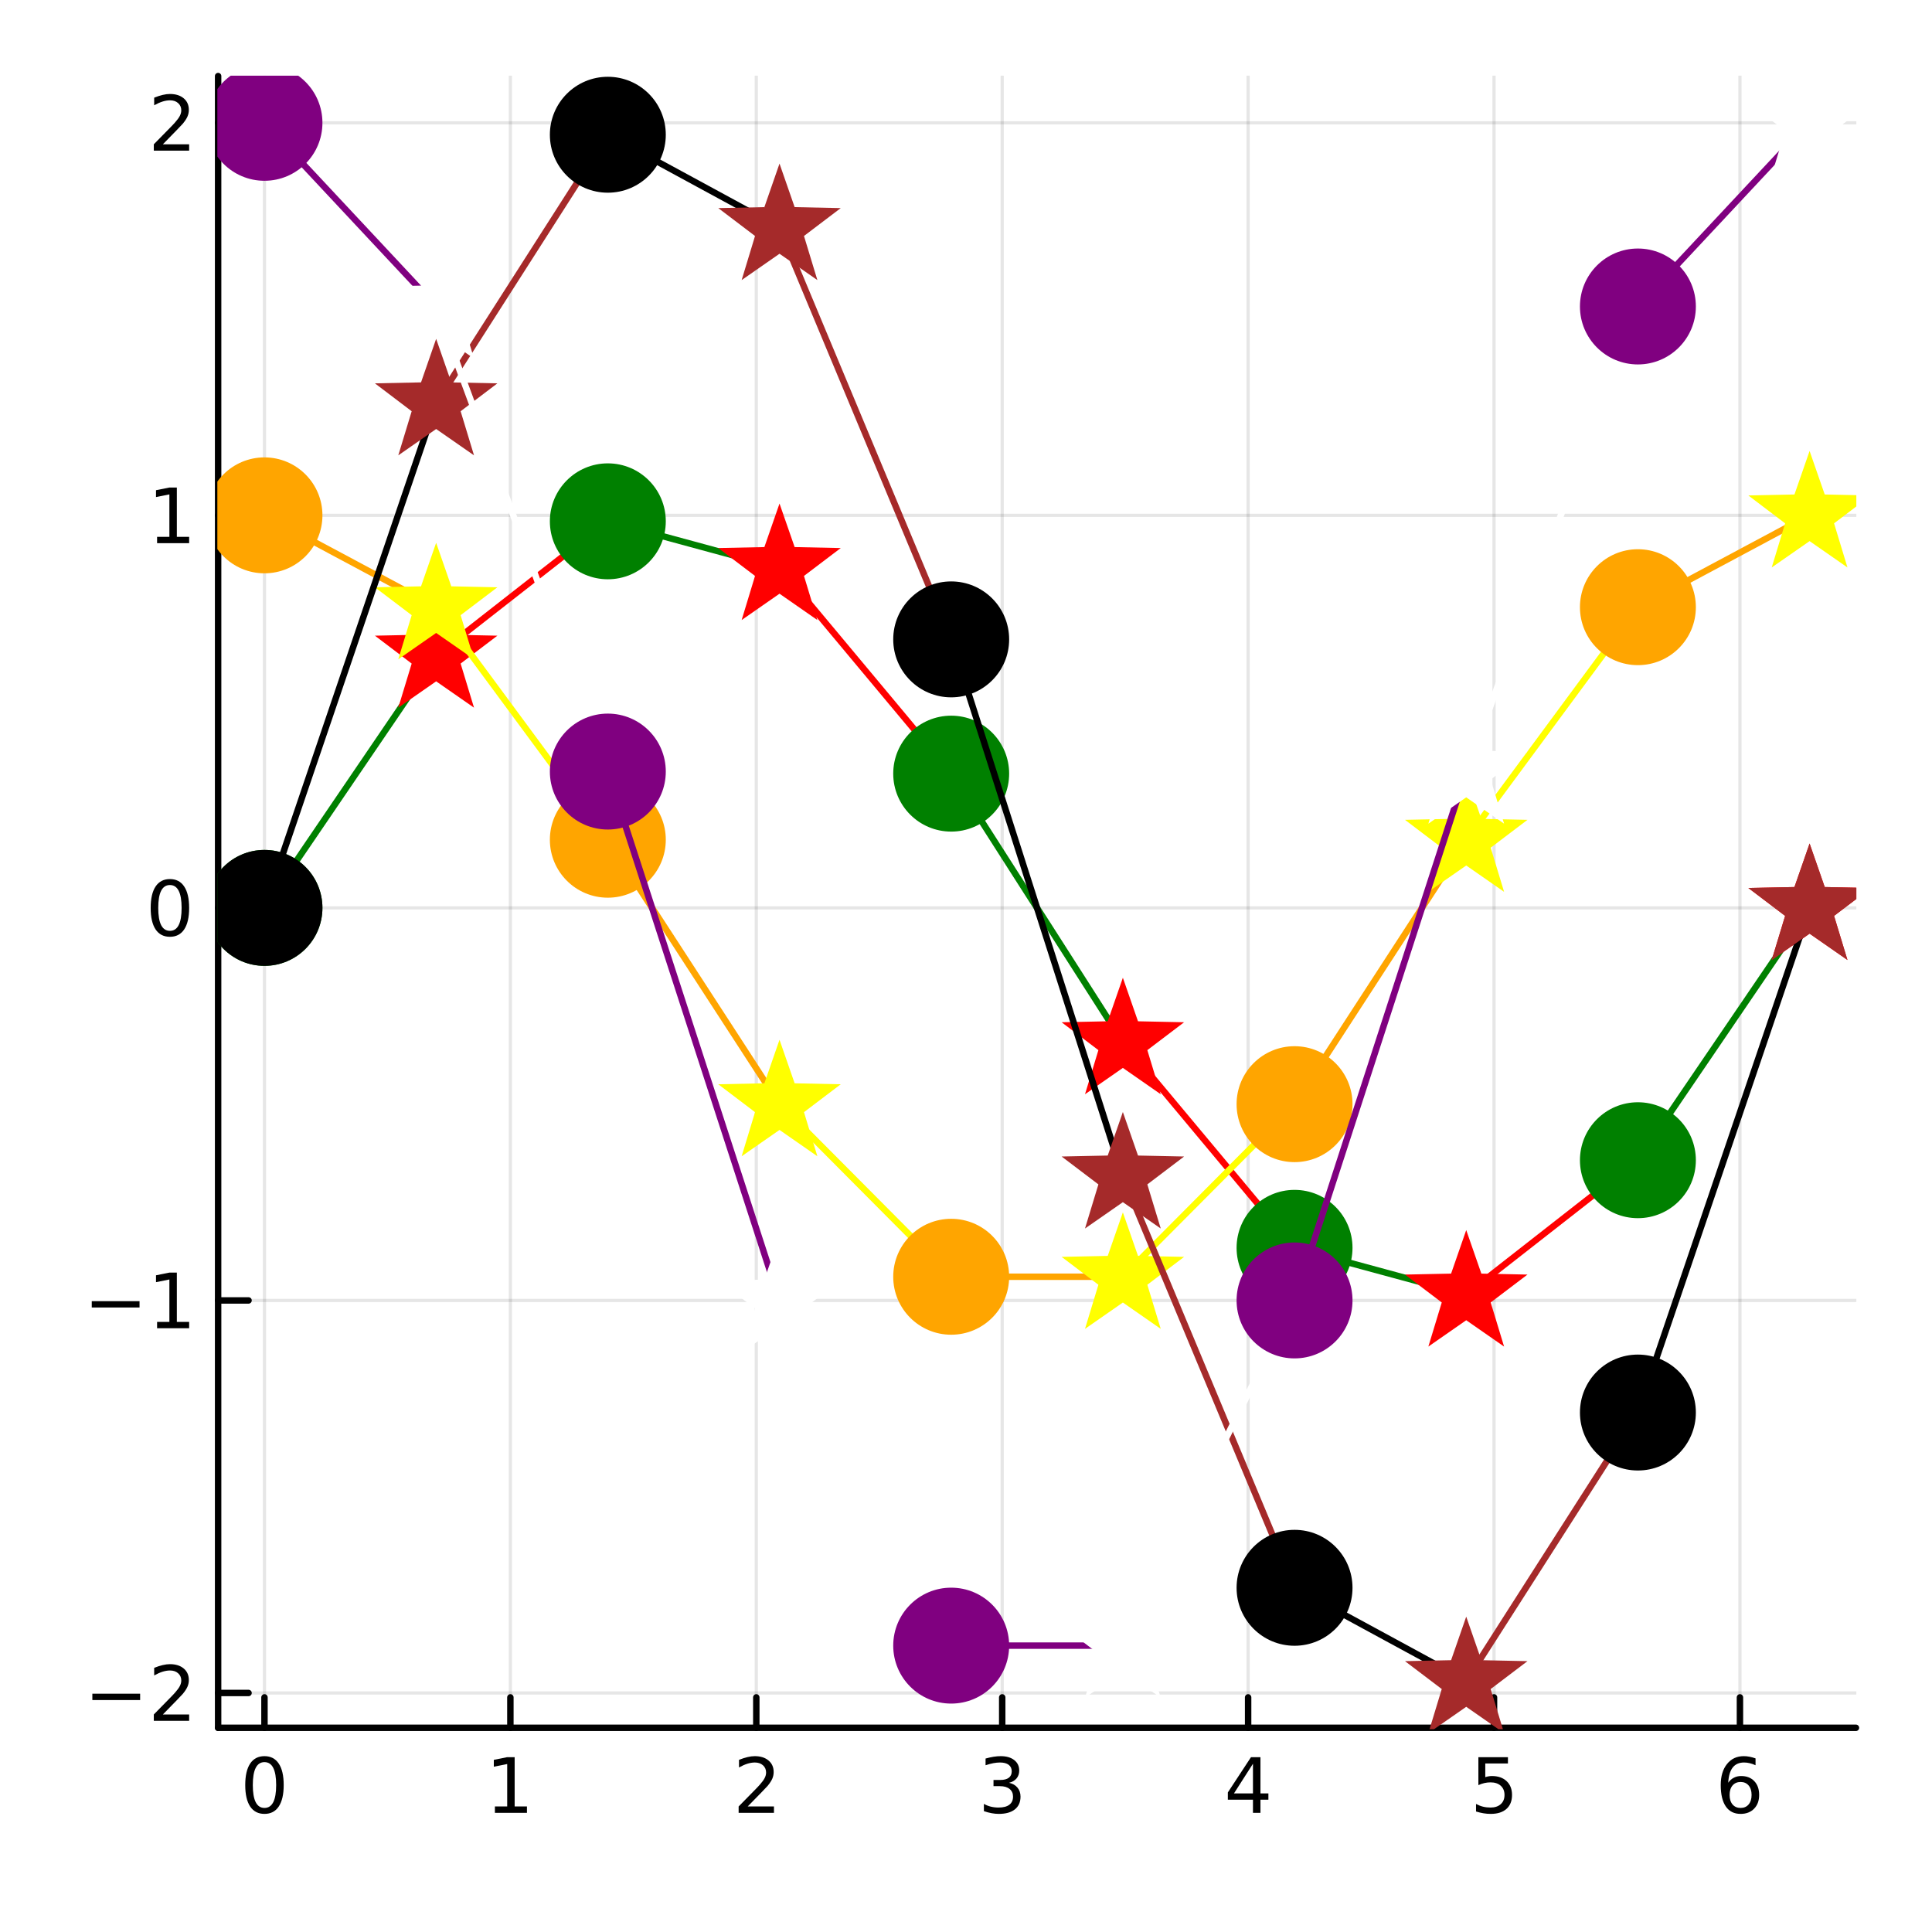 <?xml version="1.0" encoding="utf-8"?>
<svg xmlns="http://www.w3.org/2000/svg" xmlns:xlink="http://www.w3.org/1999/xlink" width="300" height="300" viewBox="0 0 1200 1200">
<rect x="0" y="0" width="1200" height="1200" fill="#333333" stroke="none"/>
<defs>
  <clipPath id="clip930">
    <rect x="0" y="0" width="1200" height="1200"/>
  </clipPath>
</defs>
<path clip-path="url(#clip930)" d="M0 1200 L1200 1200 L1200 0 L0 0  Z" fill="#ffffff" fill-rule="evenodd" fill-opacity="1"/>
<defs>
  <clipPath id="clip931">
    <rect x="240" y="120" width="841" height="841"/>
  </clipPath>
</defs>
<path clip-path="url(#clip930)" d="M135.478 1073.17 L1152.76 1073.17 L1152.76 47.244 L135.478 47.244  Z" fill="#ffffff" fill-rule="evenodd" fill-opacity="1"/>
<defs>
  <clipPath id="clip932">
    <rect x="135" y="47" width="1018" height="1027"/>
  </clipPath>
</defs>
<polyline clip-path="url(#clip932)" style="stroke:#000000; stroke-linecap:round; stroke-linejoin:round; stroke-width:2; stroke-opacity:0.1; fill:none" points="164.269,1073.17 164.269,47.244 "/>
<polyline clip-path="url(#clip932)" style="stroke:#000000; stroke-linecap:round; stroke-linejoin:round; stroke-width:2; stroke-opacity:0.1; fill:none" points="317.009,1073.17 317.009,47.244 "/>
<polyline clip-path="url(#clip932)" style="stroke:#000000; stroke-linecap:round; stroke-linejoin:round; stroke-width:2; stroke-opacity:0.1; fill:none" points="469.75,1073.17 469.75,47.244 "/>
<polyline clip-path="url(#clip932)" style="stroke:#000000; stroke-linecap:round; stroke-linejoin:round; stroke-width:2; stroke-opacity:0.1; fill:none" points="622.49,1073.17 622.49,47.244 "/>
<polyline clip-path="url(#clip932)" style="stroke:#000000; stroke-linecap:round; stroke-linejoin:round; stroke-width:2; stroke-opacity:0.1; fill:none" points="775.23,1073.17 775.23,47.244 "/>
<polyline clip-path="url(#clip932)" style="stroke:#000000; stroke-linecap:round; stroke-linejoin:round; stroke-width:2; stroke-opacity:0.1; fill:none" points="927.971,1073.17 927.971,47.244 "/>
<polyline clip-path="url(#clip932)" style="stroke:#000000; stroke-linecap:round; stroke-linejoin:round; stroke-width:2; stroke-opacity:0.1; fill:none" points="1080.71,1073.17 1080.71,47.244 "/>
<polyline clip-path="url(#clip932)" style="stroke:#000000; stroke-linecap:round; stroke-linejoin:round; stroke-width:2; stroke-opacity:0.1; fill:none" points="135.478,1051.54 1152.76,1051.54 "/>
<polyline clip-path="url(#clip932)" style="stroke:#000000; stroke-linecap:round; stroke-linejoin:round; stroke-width:2; stroke-opacity:0.1; fill:none" points="135.478,807.725 1152.76,807.725 "/>
<polyline clip-path="url(#clip932)" style="stroke:#000000; stroke-linecap:round; stroke-linejoin:round; stroke-width:2; stroke-opacity:0.1; fill:none" points="135.478,563.91 1152.76,563.91 "/>
<polyline clip-path="url(#clip932)" style="stroke:#000000; stroke-linecap:round; stroke-linejoin:round; stroke-width:2; stroke-opacity:0.1; fill:none" points="135.478,320.095 1152.76,320.095 "/>
<polyline clip-path="url(#clip932)" style="stroke:#000000; stroke-linecap:round; stroke-linejoin:round; stroke-width:2; stroke-opacity:0.1; fill:none" points="135.478,76.28 1152.76,76.28 "/>
<polyline clip-path="url(#clip930)" style="stroke:#000000; stroke-linecap:round; stroke-linejoin:round; stroke-width:4; stroke-opacity:1; fill:none" points="135.478,1073.17 1152.76,1073.17 "/>
<polyline clip-path="url(#clip930)" style="stroke:#000000; stroke-linecap:round; stroke-linejoin:round; stroke-width:4; stroke-opacity:1; fill:none" points="164.269,1073.17 164.269,1054.27 "/>
<polyline clip-path="url(#clip930)" style="stroke:#000000; stroke-linecap:round; stroke-linejoin:round; stroke-width:4; stroke-opacity:1; fill:none" points="317.009,1073.17 317.009,1054.27 "/>
<polyline clip-path="url(#clip930)" style="stroke:#000000; stroke-linecap:round; stroke-linejoin:round; stroke-width:4; stroke-opacity:1; fill:none" points="469.75,1073.17 469.75,1054.27 "/>
<polyline clip-path="url(#clip930)" style="stroke:#000000; stroke-linecap:round; stroke-linejoin:round; stroke-width:4; stroke-opacity:1; fill:none" points="622.49,1073.17 622.49,1054.27 "/>
<polyline clip-path="url(#clip930)" style="stroke:#000000; stroke-linecap:round; stroke-linejoin:round; stroke-width:4; stroke-opacity:1; fill:none" points="775.23,1073.17 775.23,1054.27 "/>
<polyline clip-path="url(#clip930)" style="stroke:#000000; stroke-linecap:round; stroke-linejoin:round; stroke-width:4; stroke-opacity:1; fill:none" points="927.971,1073.17 927.971,1054.27 "/>
<polyline clip-path="url(#clip930)" style="stroke:#000000; stroke-linecap:round; stroke-linejoin:round; stroke-width:4; stroke-opacity:1; fill:none" points="1080.71,1073.17 1080.71,1054.27 "/>
<path clip-path="url(#clip930)" d="M164.269 1094.49 Q160.658 1094.49 158.829 1098.05 Q157.023 1101.59 157.023 1108.72 Q157.023 1115.83 158.829 1119.39 Q160.658 1122.94 164.269 1122.94 Q167.903 1122.94 169.709 1119.39 Q171.537 1115.83 171.537 1108.72 Q171.537 1101.59 169.709 1098.05 Q167.903 1094.49 164.269 1094.49 M164.269 1090.78 Q170.079 1090.78 173.134 1095.39 Q176.213 1099.97 176.213 1108.72 Q176.213 1117.45 173.134 1122.06 Q170.079 1126.64 164.269 1126.64 Q158.459 1126.64 155.38 1122.06 Q152.324 1117.45 152.324 1108.72 Q152.324 1099.97 155.38 1095.39 Q158.459 1090.78 164.269 1090.78 Z" fill="#000000" fill-rule="nonzero" fill-opacity="1" /><path clip-path="url(#clip930)" d="M307.391 1122.03 L315.03 1122.03 L315.03 1095.67 L306.72 1097.33 L306.72 1093.07 L314.984 1091.41 L319.66 1091.41 L319.66 1122.03 L327.298 1122.03 L327.298 1125.97 L307.391 1125.97 L307.391 1122.03 Z" fill="#000000" fill-rule="nonzero" fill-opacity="1" /><path clip-path="url(#clip930)" d="M464.402 1122.03 L480.722 1122.03 L480.722 1125.97 L458.777 1125.97 L458.777 1122.03 Q461.439 1119.28 466.023 1114.65 Q470.629 1110 471.81 1108.65 Q474.055 1106.13 474.935 1104.39 Q475.838 1102.63 475.838 1100.94 Q475.838 1098.19 473.893 1096.45 Q471.972 1094.72 468.87 1094.72 Q466.671 1094.72 464.217 1095.48 Q461.787 1096.25 459.009 1097.8 L459.009 1093.07 Q461.833 1091.94 464.287 1091.36 Q466.74 1090.78 468.777 1090.78 Q474.148 1090.78 477.342 1093.47 Q480.537 1096.15 480.537 1100.64 Q480.537 1102.77 479.726 1104.69 Q478.939 1106.59 476.833 1109.19 Q476.254 1109.86 473.152 1113.07 Q470.051 1116.27 464.402 1122.03 Z" fill="#000000" fill-rule="nonzero" fill-opacity="1" /><path clip-path="url(#clip930)" d="M626.738 1107.33 Q630.094 1108.05 631.969 1110.32 Q633.867 1112.59 633.867 1115.92 Q633.867 1121.04 630.349 1123.84 Q626.83 1126.64 620.349 1126.64 Q618.173 1126.64 615.858 1126.2 Q613.566 1125.78 611.113 1124.93 L611.113 1120.41 Q613.057 1121.55 615.372 1122.13 Q617.687 1122.7 620.21 1122.7 Q624.608 1122.7 626.9 1120.97 Q629.214 1119.23 629.214 1115.92 Q629.214 1112.87 627.062 1111.15 Q624.932 1109.42 621.113 1109.42 L617.085 1109.42 L617.085 1105.57 L621.298 1105.57 Q624.747 1105.57 626.576 1104.21 Q628.404 1102.82 628.404 1100.23 Q628.404 1097.57 626.506 1096.15 Q624.631 1094.72 621.113 1094.72 Q619.191 1094.72 616.992 1095.13 Q614.793 1095.55 612.154 1096.43 L612.154 1092.26 Q614.816 1091.52 617.131 1091.15 Q619.469 1090.78 621.529 1090.78 Q626.853 1090.78 629.955 1093.21 Q633.057 1095.62 633.057 1099.74 Q633.057 1102.61 631.414 1104.6 Q629.77 1106.57 626.738 1107.33 Z" fill="#000000" fill-rule="nonzero" fill-opacity="1" /><path clip-path="url(#clip930)" d="M778.24 1095.48 L766.434 1113.93 L778.24 1113.93 L778.24 1095.48 M777.013 1091.41 L782.892 1091.41 L782.892 1113.93 L787.823 1113.93 L787.823 1117.82 L782.892 1117.82 L782.892 1125.97 L778.24 1125.97 L778.24 1117.82 L762.638 1117.82 L762.638 1113.31 L777.013 1091.41 Z" fill="#000000" fill-rule="nonzero" fill-opacity="1" /><path clip-path="url(#clip930)" d="M918.249 1091.41 L936.605 1091.41 L936.605 1095.34 L922.531 1095.34 L922.531 1103.82 Q923.55 1103.47 924.568 1103.31 Q925.587 1103.12 926.605 1103.12 Q932.392 1103.12 935.772 1106.29 Q939.151 1109.46 939.151 1114.88 Q939.151 1120.46 935.679 1123.56 Q932.207 1126.64 925.887 1126.64 Q923.712 1126.64 921.443 1126.27 Q919.198 1125.9 916.79 1125.16 L916.79 1120.46 Q918.874 1121.59 921.096 1122.15 Q923.318 1122.7 925.795 1122.7 Q929.799 1122.7 932.137 1120.6 Q934.475 1118.49 934.475 1114.88 Q934.475 1111.27 932.137 1109.16 Q929.799 1107.06 925.795 1107.06 Q923.92 1107.06 922.045 1107.47 Q920.193 1107.89 918.249 1108.77 L918.249 1091.41 Z" fill="#000000" fill-rule="nonzero" fill-opacity="1" /><path clip-path="url(#clip930)" d="M1081.12 1106.82 Q1077.97 1106.82 1076.12 1108.98 Q1074.29 1111.13 1074.29 1114.88 Q1074.29 1118.61 1076.12 1120.78 Q1077.97 1122.94 1081.12 1122.94 Q1084.26 1122.94 1086.09 1120.78 Q1087.94 1118.61 1087.94 1114.88 Q1087.94 1111.13 1086.09 1108.98 Q1084.26 1106.82 1081.12 1106.82 M1090.4 1092.17 L1090.4 1096.43 Q1088.64 1095.6 1086.83 1095.16 Q1085.05 1094.72 1083.29 1094.72 Q1078.66 1094.72 1076.21 1097.84 Q1073.78 1100.97 1073.43 1107.29 Q1074.8 1105.27 1076.86 1104.21 Q1078.92 1103.12 1081.39 1103.12 Q1086.6 1103.12 1089.61 1106.29 Q1092.64 1109.44 1092.64 1114.88 Q1092.64 1120.2 1089.5 1123.42 Q1086.35 1126.64 1081.12 1126.64 Q1075.12 1126.64 1071.95 1122.06 Q1068.78 1117.45 1068.78 1108.72 Q1068.78 1100.53 1072.67 1095.67 Q1076.56 1090.78 1083.11 1090.78 Q1084.87 1090.78 1086.65 1091.13 Q1088.45 1091.48 1090.4 1092.17 Z" fill="#000000" fill-rule="nonzero" fill-opacity="1" /><polyline clip-path="url(#clip930)" style="stroke:#000000; stroke-linecap:round; stroke-linejoin:round; stroke-width:4; stroke-opacity:1; fill:none" points="135.478,1073.17 135.478,47.244 "/>
<polyline clip-path="url(#clip930)" style="stroke:#000000; stroke-linecap:round; stroke-linejoin:round; stroke-width:4; stroke-opacity:1; fill:none" points="135.478,1051.54 154.376,1051.54 "/>
<polyline clip-path="url(#clip930)" style="stroke:#000000; stroke-linecap:round; stroke-linejoin:round; stroke-width:4; stroke-opacity:1; fill:none" points="135.478,807.725 154.376,807.725 "/>
<polyline clip-path="url(#clip930)" style="stroke:#000000; stroke-linecap:round; stroke-linejoin:round; stroke-width:4; stroke-opacity:1; fill:none" points="135.478,563.91 154.376,563.91 "/>
<polyline clip-path="url(#clip930)" style="stroke:#000000; stroke-linecap:round; stroke-linejoin:round; stroke-width:4; stroke-opacity:1; fill:none" points="135.478,320.095 154.376,320.095 "/>
<polyline clip-path="url(#clip930)" style="stroke:#000000; stroke-linecap:round; stroke-linejoin:round; stroke-width:4; stroke-opacity:1; fill:none" points="135.478,76.28 154.376,76.28 "/>
<path clip-path="url(#clip930)" d="M57.362 1051.99 L87.038 1051.99 L87.038 1055.93 L57.362 1055.93 L57.362 1051.99 Z" fill="#000000" fill-rule="nonzero" fill-opacity="1" /><path clip-path="url(#clip930)" d="M101.159 1064.89 L117.478 1064.89 L117.478 1068.82 L95.534 1068.82 L95.534 1064.89 Q98.196 1062.13 102.779 1057.5 Q107.385 1052.85 108.566 1051.51 Q110.811 1048.98 111.691 1047.25 Q112.594 1045.49 112.594 1043.8 Q112.594 1041.04 110.649 1039.31 Q108.728 1037.57 105.626 1037.57 Q103.427 1037.57 100.973 1038.33 Q98.543 1039.1 95.765 1040.65 L95.765 1035.93 Q98.589 1034.79 101.043 1034.21 Q103.497 1033.64 105.534 1033.64 Q110.904 1033.64 114.098 1036.32 Q117.293 1039.01 117.293 1043.5 Q117.293 1045.63 116.483 1047.55 Q115.696 1049.45 113.589 1052.04 Q113.01 1052.71 109.909 1055.93 Q106.807 1059.12 101.159 1064.89 Z" fill="#000000" fill-rule="nonzero" fill-opacity="1" /><path clip-path="url(#clip930)" d="M56.992 808.177 L86.668 808.177 L86.668 812.112 L56.992 812.112 L56.992 808.177 Z" fill="#000000" fill-rule="nonzero" fill-opacity="1" /><path clip-path="url(#clip930)" d="M97.571 821.07 L105.209 821.07 L105.209 794.705 L96.899 796.371 L96.899 792.112 L105.163 790.445 L109.839 790.445 L109.839 821.07 L117.478 821.07 L117.478 825.005 L97.571 825.005 L97.571 821.07 Z" fill="#000000" fill-rule="nonzero" fill-opacity="1" /><path clip-path="url(#clip930)" d="M105.534 549.709 Q101.922 549.709 100.094 553.274 Q98.288 556.815 98.288 563.945 Q98.288 571.051 100.094 574.616 Q101.922 578.158 105.534 578.158 Q109.168 578.158 110.973 574.616 Q112.802 571.051 112.802 563.945 Q112.802 556.815 110.973 553.274 Q109.168 549.709 105.534 549.709 M105.534 546.005 Q111.344 546.005 114.399 550.612 Q117.478 555.195 117.478 563.945 Q117.478 572.672 114.399 577.278 Q111.344 581.861 105.534 581.861 Q99.723 581.861 96.645 577.278 Q93.589 572.672 93.589 563.945 Q93.589 555.195 96.645 550.612 Q99.723 546.005 105.534 546.005 Z" fill="#000000" fill-rule="nonzero" fill-opacity="1" /><path clip-path="url(#clip930)" d="M97.571 333.44 L105.209 333.44 L105.209 307.074 L96.899 308.741 L96.899 304.482 L105.163 302.815 L109.839 302.815 L109.839 333.44 L117.478 333.44 L117.478 337.375 L97.571 337.375 L97.571 333.44 Z" fill="#000000" fill-rule="nonzero" fill-opacity="1" /><path clip-path="url(#clip930)" d="M101.159 89.624 L117.478 89.624 L117.478 93.56 L95.534 93.56 L95.534 89.624 Q98.196 86.87 102.779 82.24 Q107.385 77.588 108.566 76.245 Q110.811 73.722 111.691 71.986 Q112.594 70.227 112.594 68.537 Q112.594 65.782 110.649 64.046 Q108.728 62.31 105.626 62.31 Q103.427 62.31 100.973 63.074 Q98.543 63.838 95.765 65.388 L95.765 60.666 Q98.589 59.532 101.043 58.953 Q103.497 58.375 105.534 58.375 Q110.904 58.375 114.098 61.06 Q117.293 63.745 117.293 68.236 Q117.293 70.365 116.483 72.287 Q115.696 74.185 113.589 76.777 Q113.01 77.449 109.909 80.666 Q106.807 83.861 101.159 89.624 Z" fill="#000000" fill-rule="nonzero" fill-opacity="1" /><polyline clip-path="url(#clip932)" style="stroke:#008000; stroke-linecap:round; stroke-linejoin:round; stroke-width:4; stroke-opacity:1; fill:none" points="164.269,563.91 270.902,407.189 "/>
<polyline clip-path="url(#clip932)" style="stroke:#ff0000; stroke-linecap:round; stroke-linejoin:round; stroke-width:4; stroke-opacity:1; fill:none" points="270.902,407.189 377.535,323.799 "/>
<polyline clip-path="url(#clip932)" style="stroke:#008000; stroke-linecap:round; stroke-linejoin:round; stroke-width:4; stroke-opacity:1; fill:none" points="377.535,323.799 484.168,352.76 "/>
<polyline clip-path="url(#clip932)" style="stroke:#ff0000; stroke-linecap:round; stroke-linejoin:round; stroke-width:4; stroke-opacity:1; fill:none" points="484.168,352.76 590.8,480.52 "/>
<polyline clip-path="url(#clip932)" style="stroke:#008000; stroke-linecap:round; stroke-linejoin:round; stroke-width:4; stroke-opacity:1; fill:none" points="590.8,480.52 697.433,647.3 "/>
<polyline clip-path="url(#clip932)" style="stroke:#ff0000; stroke-linecap:round; stroke-linejoin:round; stroke-width:4; stroke-opacity:1; fill:none" points="697.433,647.3 804.066,775.06 "/>
<polyline clip-path="url(#clip932)" style="stroke:#008000; stroke-linecap:round; stroke-linejoin:round; stroke-width:4; stroke-opacity:1; fill:none" points="804.066,775.06 910.699,804.021 "/>
<polyline clip-path="url(#clip932)" style="stroke:#ff0000; stroke-linecap:round; stroke-linejoin:round; stroke-width:4; stroke-opacity:1; fill:none" points="910.699,804.021 1017.33,720.631 "/>
<polyline clip-path="url(#clip932)" style="stroke:#008000; stroke-linecap:round; stroke-linejoin:round; stroke-width:4; stroke-opacity:1; fill:none" points="1017.33,720.631 1123.97,563.91 "/>
<circle clip-path="url(#clip932)" cx="164.269" cy="563.91" r="36" fill="#008000" fill-rule="evenodd" fill-opacity="1" stroke="none"/>
<path clip-path="url(#clip932)" d="M270.902 367.189 L261.502 394.229 L232.862 394.829 L255.702 412.149 L247.382 439.549 L270.902 423.189 L294.422 439.549 L286.102 412.149 L308.942 394.829 L280.302 394.229 L270.902 367.189 Z" fill="#ff0000" fill-rule="evenodd" fill-opacity="1" stroke="none"/>
<circle clip-path="url(#clip932)" cx="377.535" cy="323.799" r="36" fill="#008000" fill-rule="evenodd" fill-opacity="1" stroke="none"/>
<path clip-path="url(#clip932)" d="M484.168 312.76 L474.768 339.8 L446.128 340.4 L468.968 357.72 L460.648 385.12 L484.168 368.76 L507.688 385.12 L499.368 357.72 L522.208 340.4 L493.568 339.8 L484.168 312.76 Z" fill="#ff0000" fill-rule="evenodd" fill-opacity="1" stroke="none"/>
<circle clip-path="url(#clip932)" cx="590.8" cy="480.52" r="36" fill="#008000" fill-rule="evenodd" fill-opacity="1" stroke="none"/>
<path clip-path="url(#clip932)" d="M697.433 607.3 L688.033 634.34 L659.393 634.94 L682.233 652.26 L673.913 679.66 L697.433 663.3 L720.953 679.66 L712.633 652.26 L735.473 634.94 L706.833 634.34 L697.433 607.3 Z" fill="#ff0000" fill-rule="evenodd" fill-opacity="1" stroke="none"/>
<circle clip-path="url(#clip932)" cx="804.066" cy="775.06" r="36" fill="#008000" fill-rule="evenodd" fill-opacity="1" stroke="none"/>
<path clip-path="url(#clip932)" d="M910.699 764.021 L901.299 791.061 L872.659 791.661 L895.499 808.981 L887.179 836.381 L910.699 820.021 L934.219 836.381 L925.899 808.981 L948.739 791.661 L920.099 791.061 L910.699 764.021 Z" fill="#ff0000" fill-rule="evenodd" fill-opacity="1" stroke="none"/>
<circle clip-path="url(#clip932)" cx="1017.33" cy="720.631" r="36" fill="#008000" fill-rule="evenodd" fill-opacity="1" stroke="none"/>
<path clip-path="url(#clip932)" d="M1123.97 523.91 L1114.57 550.95 L1085.93 551.55 L1108.77 568.87 L1100.45 596.27 L1123.97 579.91 L1147.49 596.27 L1139.17 568.87 L1162.01 551.55 L1133.37 550.95 L1123.97 523.91 Z" fill="#ff0000" fill-rule="evenodd" fill-opacity="1" stroke="none"/>
<polyline clip-path="url(#clip932)" style="stroke:#ffa500; stroke-linecap:round; stroke-linejoin:round; stroke-width:4; stroke-opacity:1; fill:none" points="164.269,320.095 270.902,377.137 "/>
<polyline clip-path="url(#clip932)" style="stroke:#ffff00; stroke-linecap:round; stroke-linejoin:round; stroke-width:4; stroke-opacity:1; fill:none" points="270.902,377.137 377.535,521.572 "/>
<polyline clip-path="url(#clip932)" style="stroke:#ffa500; stroke-linecap:round; stroke-linejoin:round; stroke-width:4; stroke-opacity:1; fill:none" points="377.535,521.572 484.168,685.818 "/>
<polyline clip-path="url(#clip932)" style="stroke:#ffff00; stroke-linecap:round; stroke-linejoin:round; stroke-width:4; stroke-opacity:1; fill:none" points="484.168,685.818 590.8,793.021 "/>
<polyline clip-path="url(#clip932)" style="stroke:#ffa500; stroke-linecap:round; stroke-linejoin:round; stroke-width:4; stroke-opacity:1; fill:none" points="590.8,793.021 697.433,793.021 "/>
<polyline clip-path="url(#clip932)" style="stroke:#ffff00; stroke-linecap:round; stroke-linejoin:round; stroke-width:4; stroke-opacity:1; fill:none" points="697.433,793.021 804.066,685.818 "/>
<polyline clip-path="url(#clip932)" style="stroke:#ffa500; stroke-linecap:round; stroke-linejoin:round; stroke-width:4; stroke-opacity:1; fill:none" points="804.066,685.818 910.699,521.572 "/>
<polyline clip-path="url(#clip932)" style="stroke:#ffff00; stroke-linecap:round; stroke-linejoin:round; stroke-width:4; stroke-opacity:1; fill:none" points="910.699,521.572 1017.33,377.137 "/>
<polyline clip-path="url(#clip932)" style="stroke:#ffa500; stroke-linecap:round; stroke-linejoin:round; stroke-width:4; stroke-opacity:1; fill:none" points="1017.33,377.137 1123.97,320.095 "/>
<circle clip-path="url(#clip932)" cx="164.269" cy="320.095" r="36" fill="#ffa500" fill-rule="evenodd" fill-opacity="1" stroke="none"/>
<path clip-path="url(#clip932)" d="M270.902 337.137 L261.502 364.177 L232.862 364.777 L255.702 382.097 L247.382 409.497 L270.902 393.137 L294.422 409.497 L286.102 382.097 L308.942 364.777 L280.302 364.177 L270.902 337.137 Z" fill="#ffff00" fill-rule="evenodd" fill-opacity="1" stroke="none"/>
<circle clip-path="url(#clip932)" cx="377.535" cy="521.572" r="36" fill="#ffa500" fill-rule="evenodd" fill-opacity="1" stroke="none"/>
<path clip-path="url(#clip932)" d="M484.168 645.818 L474.768 672.858 L446.128 673.458 L468.968 690.778 L460.648 718.178 L484.168 701.818 L507.688 718.178 L499.368 690.778 L522.208 673.458 L493.568 672.858 L484.168 645.818 Z" fill="#ffff00" fill-rule="evenodd" fill-opacity="1" stroke="none"/>
<circle clip-path="url(#clip932)" cx="590.8" cy="793.021" r="36" fill="#ffa500" fill-rule="evenodd" fill-opacity="1" stroke="none"/>
<path clip-path="url(#clip932)" d="M697.433 753.021 L688.033 780.061 L659.393 780.661 L682.233 797.981 L673.913 825.381 L697.433 809.021 L720.953 825.381 L712.633 797.981 L735.473 780.661 L706.833 780.061 L697.433 753.021 Z" fill="#ffff00" fill-rule="evenodd" fill-opacity="1" stroke="none"/>
<circle clip-path="url(#clip932)" cx="804.066" cy="685.818" r="36" fill="#ffa500" fill-rule="evenodd" fill-opacity="1" stroke="none"/>
<path clip-path="url(#clip932)" d="M910.699 481.572 L901.299 508.612 L872.659 509.212 L895.499 526.532 L887.179 553.932 L910.699 537.572 L934.219 553.932 L925.899 526.532 L948.739 509.212 L920.099 508.612 L910.699 481.572 Z" fill="#ffff00" fill-rule="evenodd" fill-opacity="1" stroke="none"/>
<circle clip-path="url(#clip932)" cx="1017.33" cy="377.137" r="36" fill="#ffa500" fill-rule="evenodd" fill-opacity="1" stroke="none"/>
<path clip-path="url(#clip932)" d="M1123.97 280.095 L1114.57 307.135 L1085.93 307.735 L1108.77 325.055 L1100.45 352.455 L1123.97 336.095 L1147.49 352.455 L1139.17 325.055 L1162.01 307.735 L1133.37 307.135 L1123.97 280.095 Z" fill="#ffff00" fill-rule="evenodd" fill-opacity="1" stroke="none"/>
<polyline clip-path="url(#clip932)" style="stroke:#000000; stroke-linecap:round; stroke-linejoin:round; stroke-width:4; stroke-opacity:1; fill:none" points="164.269,563.91 270.902,250.467 "/>
<polyline clip-path="url(#clip932)" style="stroke:#a52a2a; stroke-linecap:round; stroke-linejoin:round; stroke-width:4; stroke-opacity:1; fill:none" points="270.902,250.467 377.535,83.688 "/>
<polyline clip-path="url(#clip932)" style="stroke:#000000; stroke-linecap:round; stroke-linejoin:round; stroke-width:4; stroke-opacity:1; fill:none" points="377.535,83.688 484.168,141.61 "/>
<polyline clip-path="url(#clip932)" style="stroke:#a52a2a; stroke-linecap:round; stroke-linejoin:round; stroke-width:4; stroke-opacity:1; fill:none" points="484.168,141.61 590.8,397.131 "/>
<polyline clip-path="url(#clip932)" style="stroke:#000000; stroke-linecap:round; stroke-linejoin:round; stroke-width:4; stroke-opacity:1; fill:none" points="590.8,397.131 697.433,730.69 "/>
<polyline clip-path="url(#clip932)" style="stroke:#a52a2a; stroke-linecap:round; stroke-linejoin:round; stroke-width:4; stroke-opacity:1; fill:none" points="697.433,730.69 804.066,986.21 "/>
<polyline clip-path="url(#clip932)" style="stroke:#000000; stroke-linecap:round; stroke-linejoin:round; stroke-width:4; stroke-opacity:1; fill:none" points="804.066,986.21 910.699,1044.13 "/>
<polyline clip-path="url(#clip932)" style="stroke:#a52a2a; stroke-linecap:round; stroke-linejoin:round; stroke-width:4; stroke-opacity:1; fill:none" points="910.699,1044.13 1017.33,877.353 "/>
<polyline clip-path="url(#clip932)" style="stroke:#000000; stroke-linecap:round; stroke-linejoin:round; stroke-width:4; stroke-opacity:1; fill:none" points="1017.33,877.353 1123.97,563.91 "/>
<circle clip-path="url(#clip932)" cx="164.269" cy="563.91" r="36" fill="#000000" fill-rule="evenodd" fill-opacity="1" stroke="none"/>
<path clip-path="url(#clip932)" d="M270.902 210.467 L261.502 237.507 L232.862 238.107 L255.702 255.427 L247.382 282.827 L270.902 266.467 L294.422 282.827 L286.102 255.427 L308.942 238.107 L280.302 237.507 L270.902 210.467 Z" fill="#a52a2a" fill-rule="evenodd" fill-opacity="1" stroke="none"/>
<circle clip-path="url(#clip932)" cx="377.535" cy="83.688" r="36" fill="#000000" fill-rule="evenodd" fill-opacity="1" stroke="none"/>
<path clip-path="url(#clip932)" d="M484.168 101.61 L474.768 128.65 L446.128 129.25 L468.968 146.57 L460.648 173.97 L484.168 157.61 L507.688 173.97 L499.368 146.57 L522.208 129.25 L493.568 128.65 L484.168 101.61 Z" fill="#a52a2a" fill-rule="evenodd" fill-opacity="1" stroke="none"/>
<circle clip-path="url(#clip932)" cx="590.8" cy="397.131" r="36" fill="#000000" fill-rule="evenodd" fill-opacity="1" stroke="none"/>
<path clip-path="url(#clip932)" d="M697.433 690.69 L688.033 717.73 L659.393 718.33 L682.233 735.65 L673.913 763.05 L697.433 746.69 L720.953 763.05 L712.633 735.65 L735.473 718.33 L706.833 717.73 L697.433 690.69 Z" fill="#a52a2a" fill-rule="evenodd" fill-opacity="1" stroke="none"/>
<circle clip-path="url(#clip932)" cx="804.066" cy="986.21" r="36" fill="#000000" fill-rule="evenodd" fill-opacity="1" stroke="none"/>
<path clip-path="url(#clip932)" d="M910.699 1004.13 L901.299 1031.17 L872.659 1031.77 L895.499 1049.09 L887.179 1076.49 L910.699 1060.13 L934.219 1076.49 L925.899 1049.09 L948.739 1031.77 L920.099 1031.17 L910.699 1004.13 Z" fill="#a52a2a" fill-rule="evenodd" fill-opacity="1" stroke="none"/>
<circle clip-path="url(#clip932)" cx="1017.33" cy="877.353" r="36" fill="#000000" fill-rule="evenodd" fill-opacity="1" stroke="none"/>
<path clip-path="url(#clip932)" d="M1123.97 523.91 L1114.57 550.95 L1085.93 551.55 L1108.77 568.87 L1100.45 596.27 L1123.97 579.91 L1147.49 596.27 L1139.17 568.87 L1162.01 551.55 L1133.37 550.95 L1123.97 523.91 Z" fill="#a52a2a" fill-rule="evenodd" fill-opacity="1" stroke="none"/>
<polyline clip-path="url(#clip932)" style="stroke:#800080; stroke-linecap:round; stroke-linejoin:round; stroke-width:4; stroke-opacity:1; fill:none" points="164.269,76.28 270.902,190.364 "/>
<polyline clip-path="url(#clip932)" style="stroke:#ffffff; stroke-linecap:round; stroke-linejoin:round; stroke-width:4; stroke-opacity:1; fill:none" points="270.902,190.364 377.535,479.234 "/>
<polyline clip-path="url(#clip932)" style="stroke:#800080; stroke-linecap:round; stroke-linejoin:round; stroke-width:4; stroke-opacity:1; fill:none" points="377.535,479.234 484.168,807.725 "/>
<polyline clip-path="url(#clip932)" style="stroke:#ffffff; stroke-linecap:round; stroke-linejoin:round; stroke-width:4; stroke-opacity:1; fill:none" points="484.168,807.725 590.8,1022.13 "/>
<polyline clip-path="url(#clip932)" style="stroke:#800080; stroke-linecap:round; stroke-linejoin:round; stroke-width:4; stroke-opacity:1; fill:none" points="590.8,1022.13 697.433,1022.13 "/>
<polyline clip-path="url(#clip932)" style="stroke:#ffffff; stroke-linecap:round; stroke-linejoin:round; stroke-width:4; stroke-opacity:1; fill:none" points="697.433,1022.13 804.066,807.725 "/>
<polyline clip-path="url(#clip932)" style="stroke:#800080; stroke-linecap:round; stroke-linejoin:round; stroke-width:4; stroke-opacity:1; fill:none" points="804.066,807.725 910.699,479.234 "/>
<polyline clip-path="url(#clip932)" style="stroke:#ffffff; stroke-linecap:round; stroke-linejoin:round; stroke-width:4; stroke-opacity:1; fill:none" points="910.699,479.234 1017.33,190.364 "/>
<polyline clip-path="url(#clip932)" style="stroke:#800080; stroke-linecap:round; stroke-linejoin:round; stroke-width:4; stroke-opacity:1; fill:none" points="1017.33,190.364 1123.97,76.28 "/>
<circle clip-path="url(#clip932)" cx="164.269" cy="76.28" r="36" fill="#800080" fill-rule="evenodd" fill-opacity="1" stroke="none"/>
<path clip-path="url(#clip932)" d="M270.902 150.364 L261.502 177.404 L232.862 178.004 L255.702 195.324 L247.382 222.724 L270.902 206.364 L294.422 222.724 L286.102 195.324 L308.942 178.004 L280.302 177.404 L270.902 150.364 Z" fill="#ffffff" fill-rule="evenodd" fill-opacity="1" stroke="none"/>
<circle clip-path="url(#clip932)" cx="377.535" cy="479.234" r="36" fill="#800080" fill-rule="evenodd" fill-opacity="1" stroke="none"/>
<path clip-path="url(#clip932)" d="M484.168 767.725 L474.768 794.765 L446.128 795.365 L468.968 812.685 L460.648 840.085 L484.168 823.725 L507.688 840.085 L499.368 812.685 L522.208 795.365 L493.568 794.765 L484.168 767.725 Z" fill="#ffffff" fill-rule="evenodd" fill-opacity="1" stroke="none"/>
<circle clip-path="url(#clip932)" cx="590.8" cy="1022.13" r="36" fill="#800080" fill-rule="evenodd" fill-opacity="1" stroke="none"/>
<path clip-path="url(#clip932)" d="M697.433 982.133 L688.033 1009.17 L659.393 1009.77 L682.233 1027.09 L673.913 1054.49 L697.433 1038.13 L720.953 1054.49 L712.633 1027.09 L735.473 1009.77 L706.833 1009.17 L697.433 982.133 Z" fill="#ffffff" fill-rule="evenodd" fill-opacity="1" stroke="none"/>
<circle clip-path="url(#clip932)" cx="804.066" cy="807.725" r="36" fill="#800080" fill-rule="evenodd" fill-opacity="1" stroke="none"/>
<path clip-path="url(#clip932)" d="M910.699 439.234 L901.299 466.274 L872.659 466.874 L895.499 484.194 L887.179 511.594 L910.699 495.234 L934.219 511.594 L925.899 484.194 L948.739 466.874 L920.099 466.274 L910.699 439.234 Z" fill="#ffffff" fill-rule="evenodd" fill-opacity="1" stroke="none"/>
<circle clip-path="url(#clip932)" cx="1017.33" cy="190.364" r="36" fill="#800080" fill-rule="evenodd" fill-opacity="1" stroke="none"/>
<path clip-path="url(#clip932)" d="M1123.97 36.28 L1114.57 63.32 L1085.93 63.92 L1108.77 81.24 L1100.45 108.64 L1123.97 92.28 L1147.49 108.64 L1139.17 81.24 L1162.01 63.92 L1133.37 63.32 L1123.97 36.28 Z" fill="#ffffff" fill-rule="evenodd" fill-opacity="1" stroke="none"/>
</svg>
